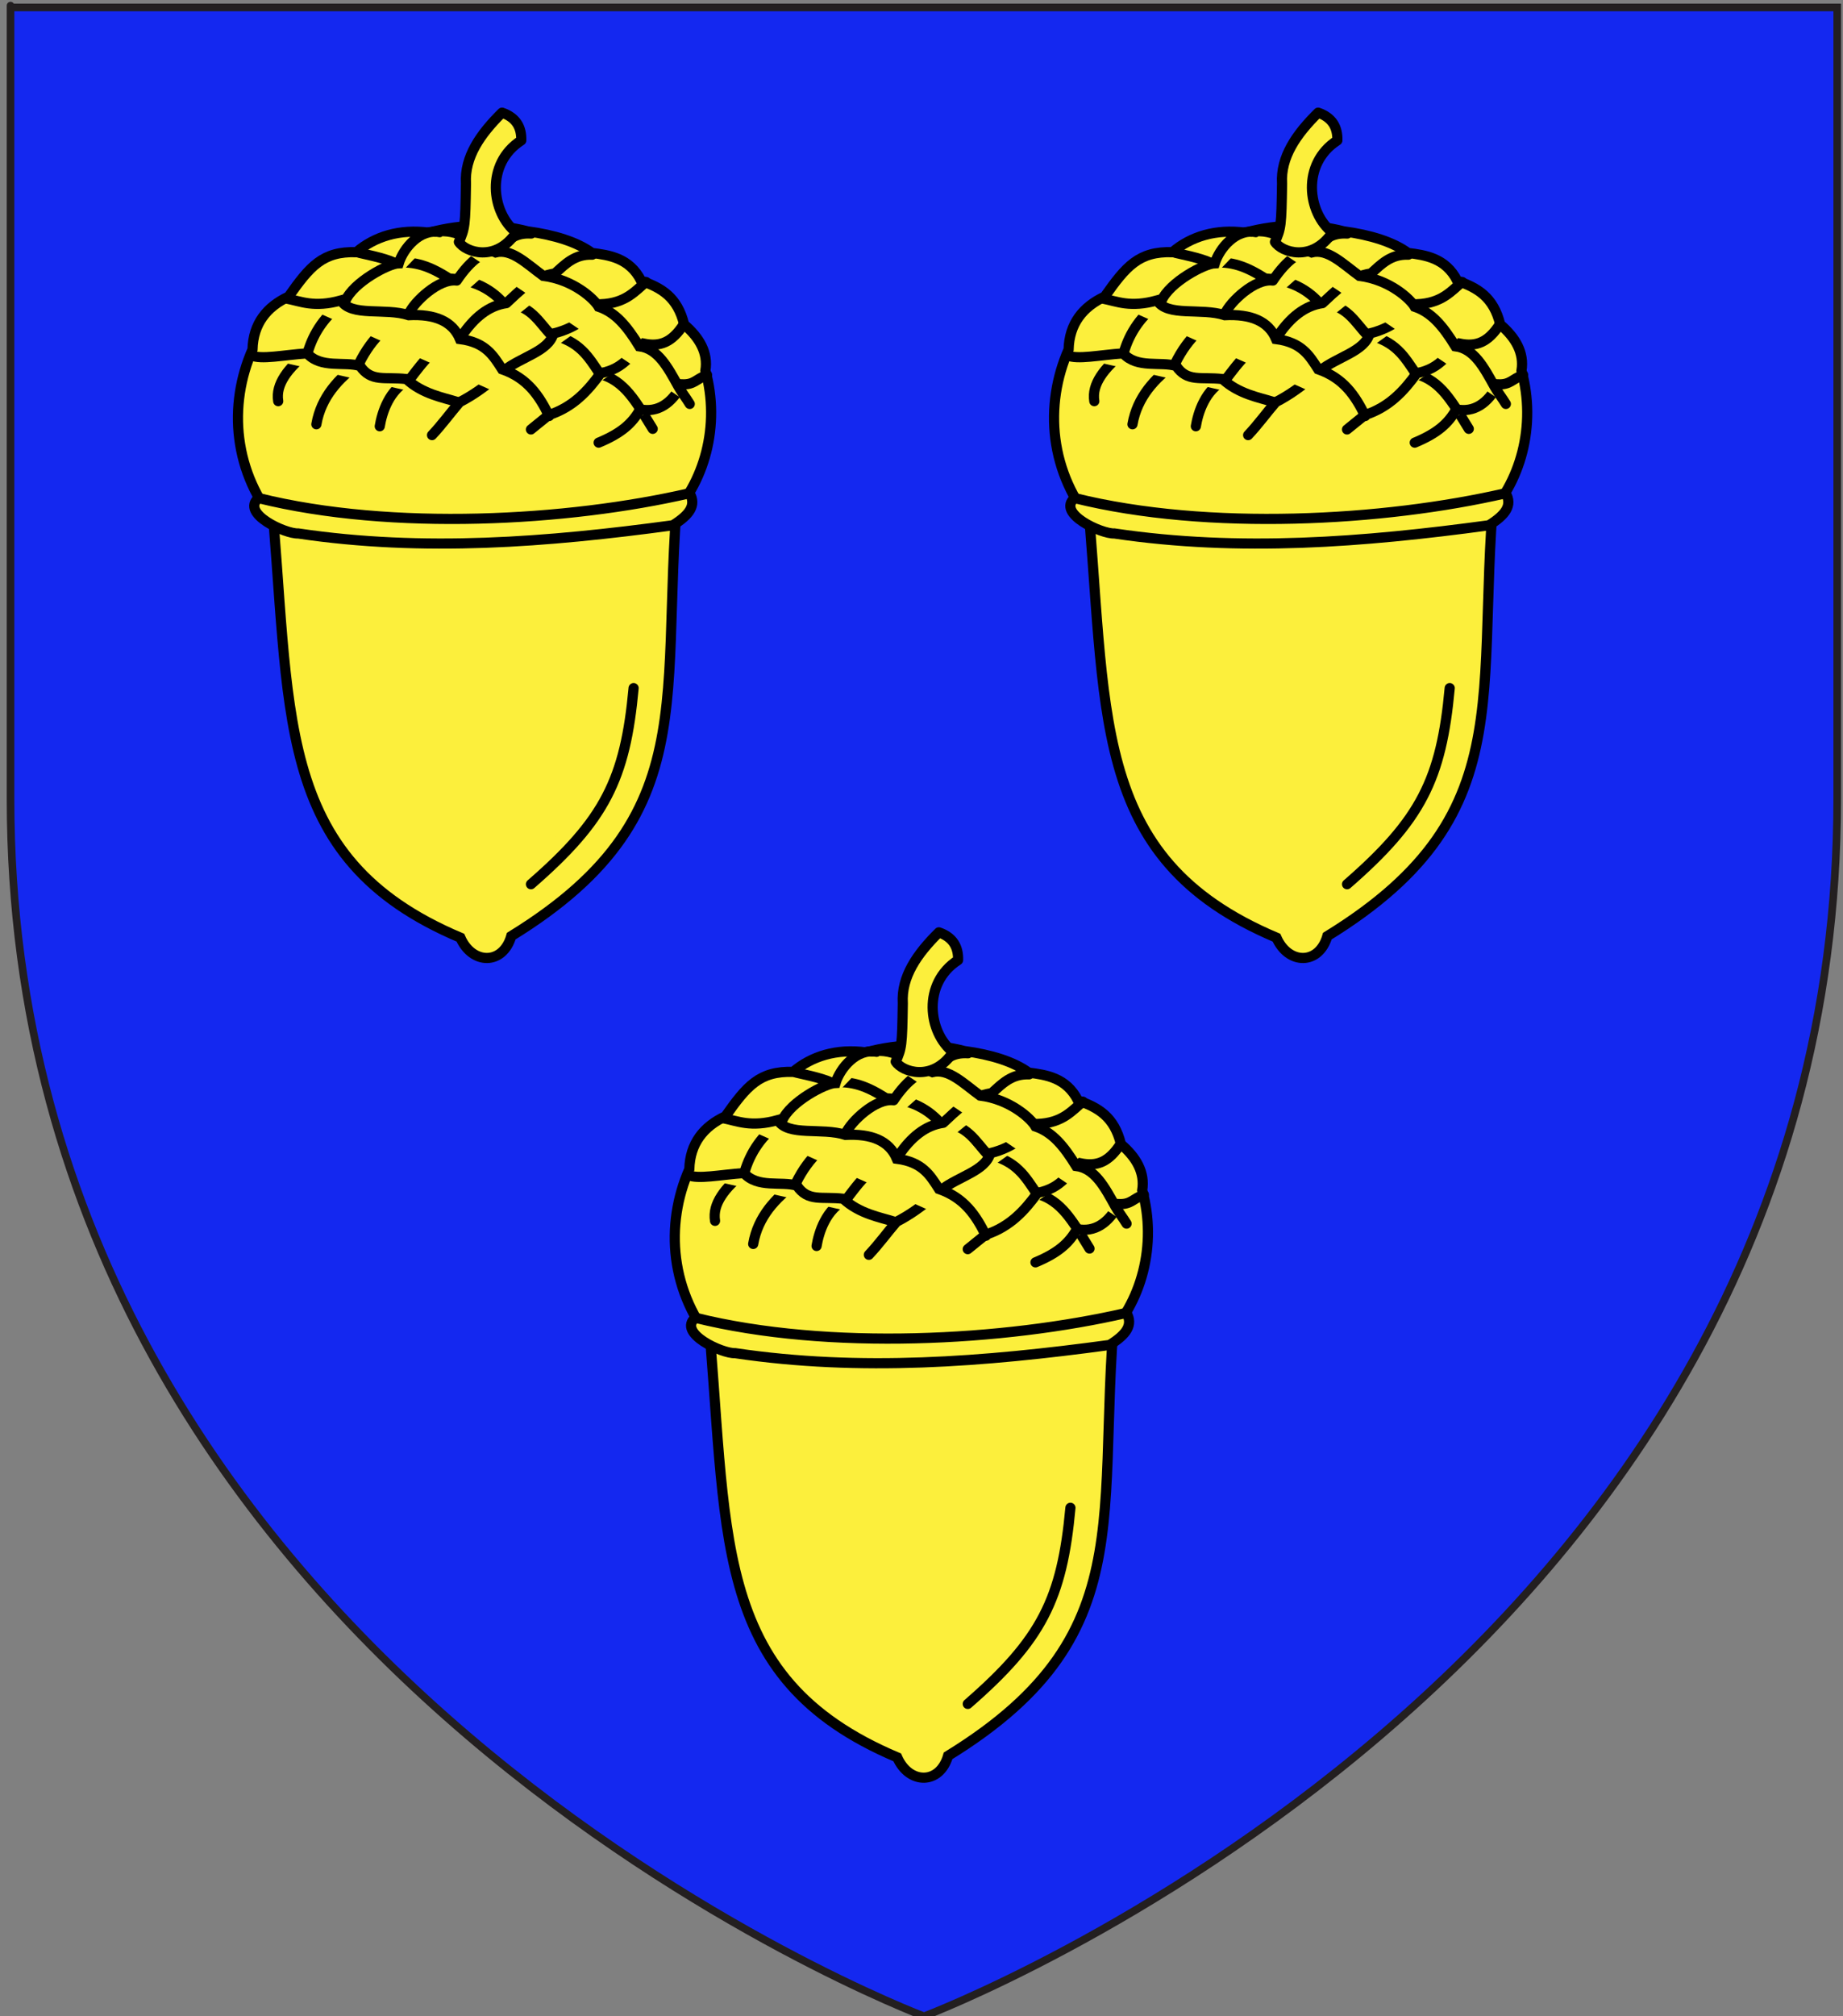 <?xml version="1.0" encoding="utf-8"?>
<!-- Generator: Adobe Illustrator 15.1.0, SVG Export Plug-In . SVG Version: 6.00 Build 0)  -->
<!DOCTYPE svg PUBLIC "-//W3C//DTD SVG 1.1//EN" "http://www.w3.org/Graphics/SVG/1.1/DTD/svg11.dtd">
<svg version="1.1" id="Layer_1" xmlns="http://www.w3.org/2000/svg" xmlns:xlink="http://www.w3.org/1999/xlink" x="0px" y="0px"
	 width="181.417px" height="198.425px" viewBox="0.958 1.704 181.417 198.425" enable-background="new 0.958 1.704 181.417 198.425"
	 xml:space="preserve">
<rect x="0.958" y="1.704" width="181.417" height="198.425" fill="#808080" stroke="none"/>
<path id="Fond_de_l_x27_écu" fill="#1428F0" stroke="#231F20" stroke-width="0.75" d="M91.914,200.128
	c0,0-89.919-33.832-89.919-119.813c0-85.982,0-77.879,0-77.879h179.812v77.879C181.813,166.296,91.914,200.128,91.914,200.128z"/>
<g id="g3212" transform="translate(-1.5300578e-6,0)">
	<path id="path4541" fill="#FCEF3C" stroke="#000000" d="M27.532,49.025c2.172,22.633,0.064,37.075,18.745,44.958
		c1.167,2.671,4.188,2.708,5.008-0.155C71.507,81.389,65.162,68.932,68.161,45.68L27.532,49.025z"/>
	<path id="path4543" fill="#FCEF3C" stroke="#000000" d="M28.432,53.516l5.458,0.84L62.958,53l3.762-0.146
		c3.62-3.558,5.163-9.305,3.675-14.68c0.282-1.743-0.57-3.236-2.094-4.535c-0.652-2.707-2.251-3.617-4.23-4.303
		c-1.153-2.263-3.159-2.52-4.849-2.741c-1.456-1.076-3.715-1.775-6.333-2.126c-2.917-0.76-6.356-0.776-9.696,0.134
		c-2.895-0.392-5.355,0.382-7.154,1.918c-3.319-0.097-4.564,1.386-6.671,4.372c-2.153,1.002-3.489,2.671-3.554,5.202
		C23.406,41.565,23.875,48.254,28.432,53.516z"/>
	<path id="path4567" fill="#FCEF3C" stroke="#000000" stroke-linecap="round" d="M65.208,43.907
		c-1.669-2.692-2.731-4.713-5.198-5.402c-1.129-1.672-1.977-3.234-4.83-3.869c-1.093-1.089-2.056-3.112-4.55-2.997
		c-0.387-0.355-1.905-2.377-5.446-2.519c-1.928-1.213-3.31-1.73-5.402-1.562c-1.077-0.496-3.087-0.869-3.455-0.972"/>
	<path id="path4545" fill="#FCEF3C" stroke="#000000" d="M26.405,50.721c-1.79,1.509,2.647,3.542,3.914,3.483
		c12.356,1.833,24.478,0.872,36.87-0.805c1.654-1.024,2.333-1.979,1.653-3.157C56.834,53.011,39.551,53.978,26.405,50.721z"/>
	<path id="path4547" fill="#FCEF3C" stroke="#000000" stroke-linecap="round" d="M53.223,88.722
		c7.274-6.324,9.282-10.321,10.104-19.3"/>
	<path id="path4555" fill="#FCEF3C" stroke="#000000" stroke-linecap="round" d="M43.485,44.524c0.975-1.037,1.815-2.194,2.72-3.247
		c1.188-0.614,2.489-1.461,4.35-3.102c1.772-1.381,4.398-1.886,4.886-3.652c2.481-0.607,3.697-1.968,4.657-2.875
		c2.493-0.106,3.399-1.34,4.457-2.195"/>
	<path id="path4557" fill="#FCEF3C" stroke="#000000" stroke-linecap="round" d="M53.22,43.968c0.593-0.472,1.176-0.946,1.753-1.419
		c2.413-0.781,3.855-2.389,5.112-4.119c2.47-0.475,3.044-2.064,4.199-2.919c1.656,0.348,2.827-0.103,3.991-1.912"/>
	<path id="path4559" fill="#FCEF3C" stroke="#000000" stroke-linecap="round" d="M59.885,45.266
		c2.229-0.928,3.311-1.891,4.086-3.276c1.743,0.341,3.088-0.556,4.121-2.463c1.223,0.047,1.369-0.523,2.466-0.923"/>
	<path id="path4561" fill="#FCEF3C" stroke="#000000" stroke-linecap="round" stroke-linejoin="round" d="M38.34,43.655
		c0.218-1.321,0.902-3.625,2.947-4.613c1.27-1.646,2.394-3.338,5.131-4.292c1.203-1.783,2.631-2.965,4.387-3.214
		c1.329-1.218,2.528-2.565,4.781-2.926c0.995-0.889,1.939-1.911,3.67-1.842"/>
	<path id="path4563" fill="#FCEF3C" stroke="#000000" stroke-linecap="round" stroke-linejoin="round" d="M32.1,43.458
		c0.468-2.695,2.212-4.546,4.206-5.989c1.33-2.683,2.997-3.964,4.901-4.902c0.521-1.163,2.951-3.49,4.714-3.253
		c1.33-2.012,2.926-3.229,4.081-2.749c0.816-1.33,1.748-1.973,3.246-1.876"/>
	<path id="path4565" fill="#FCEF3C" stroke="#000000" stroke-linecap="round" d="M28.344,41.183
		c-0.28-1.682,0.988-3.278,2.906-4.802c0.568-1.917,1.679-3.654,3.713-5.081c0.782-1.823,4.223-3.653,5.246-3.685
		c0.438-1.44,2.069-3.439,4.033-3.064"/>
	<path id="path4569" fill="#FCEF3C" stroke="#000000" stroke-linecap="round" d="M68.854,41.456
		c-0.328-0.543-0.812-1.166-1.116-1.715c-1.043-1.882-2.007-3.723-3.849-3.958c-1.215-1.97-2.326-3.324-4-3.886
		c-0.452-0.786-2.49-2.672-5.461-3.045c-1.648-1.205-3.115-2.706-4.688-2.306c-2.145-0.943-3.627-2.387-5.96-2.038"/>
	<path id="path4571" fill="#FCEF3C" stroke="#000000" stroke-linecap="round" d="M55.014,42.646
		c-0.97-1.981-2.122-3.729-4.627-4.596c-0.866-1.341-1.615-2.651-4.153-2.978c-0.74-1.777-2.498-2.479-5.049-2.348
		c-2.328-0.758-5.654,0.189-6.667-1.454c-2.668,0.733-3.917,0.094-5.363-0.185"/>
	<path id="path4573" fill="#FCEF3C" stroke="#000000" stroke-linecap="round" d="M25.683,36.671
		c0.985,0.447,3.133-0.027,5.502-0.193c1.372,1.523,3.668,0.771,5.217,1.245c1.093,1.613,2.424,1.041,4.561,1.284
		c1.576,1.48,3.663,1.826,4.938,2.233"/>
	<path id="path4553" fill="#FCEF3C" stroke="#000000" stroke-linecap="round" stroke-linejoin="round" d="M51.776,24.581
		c-2.456-1.92-3.069-6.76,0.493-9.059c0.033-1.279-0.493-2.248-1.891-2.732c-2.142,2.117-3.71,4.361-3.552,6.985
		c-0.062,4.147-0.109,4.425-0.7,5.74C46.765,26.523,49.771,27.56,51.776,24.581z"/>
</g>
<g id="g3212_1_" transform="translate(-1.5300578e-6,0)">
	<path id="path4541_1_" fill="#FCEF3C" stroke="#000000" d="M107.863,49.025c2.174,22.633,0.063,37.075,18.746,44.958
		c1.168,2.671,4.188,2.708,5.008-0.155c20.224-12.439,13.877-24.896,16.877-48.147L107.863,49.025z"/>
	<path id="path4543_1_" fill="#FCEF3C" stroke="#000000" d="M108.764,53.516l5.459,0.84L143.289,53l3.765-0.146
		c3.619-3.558,5.162-9.305,3.674-14.68c0.281-1.743-0.568-3.236-2.094-4.535c-0.65-2.707-2.252-3.617-4.229-4.303
		c-1.152-2.263-3.16-2.52-4.852-2.741c-1.455-1.076-3.715-1.775-6.332-2.126c-2.916-0.76-6.355-0.776-9.695,0.134
		c-2.896-0.392-5.354,0.382-7.152,1.918c-3.32-0.097-4.564,1.386-6.672,4.372c-2.152,1.002-3.488,2.671-3.555,5.202
		C103.738,41.565,104.208,48.254,108.764,53.516z"/>
	<path id="path4567_1_" fill="#FCEF3C" stroke="#000000" stroke-linecap="round" d="M145.539,43.907
		c-1.668-2.692-2.729-4.713-5.196-5.402c-1.131-1.672-1.978-3.234-4.83-3.869c-1.094-1.089-2.058-3.112-4.551-2.997
		c-0.388-0.355-1.904-2.377-5.445-2.519c-1.93-1.213-3.312-1.73-5.402-1.562c-1.076-0.496-3.086-0.869-3.453-0.972"/>
	<path id="path4545_1_" fill="#FCEF3C" stroke="#000000" d="M106.738,50.721c-1.791,1.509,2.646,3.542,3.914,3.483
		c12.354,1.833,24.478,0.872,36.869-0.805c1.653-1.024,2.332-1.979,1.651-3.157C137.167,53.011,119.885,53.978,106.738,50.721z"/>
	<path id="path4547_1_" fill="#FCEF3C" stroke="#000000" stroke-linecap="round" d="M133.557,88.722
		c7.272-6.324,9.281-10.321,10.104-19.3"/>
	<path id="path4555_1_" fill="#FCEF3C" stroke="#000000" stroke-linecap="round" d="M123.819,44.524
		c0.975-1.037,1.814-2.194,2.719-3.247c1.188-0.614,2.49-1.461,4.352-3.102c1.771-1.381,4.396-1.886,4.888-3.652
		c2.479-0.607,3.696-1.968,4.655-2.875c2.494-0.106,3.398-1.34,4.457-2.195"/>
	<path id="path4557_1_" fill="#FCEF3C" stroke="#000000" stroke-linecap="round" d="M133.553,43.968
		c0.594-0.472,1.178-0.946,1.754-1.419c2.412-0.781,3.854-2.389,5.111-4.119c2.469-0.475,3.045-2.064,4.198-2.919
		c1.656,0.348,2.826-0.103,3.99-1.912"/>
	<path id="path4559_1_" fill="#FCEF3C" stroke="#000000" stroke-linecap="round" d="M140.219,45.266
		c2.229-0.928,3.311-1.891,4.084-3.276c1.744,0.341,3.09-0.556,4.121-2.463c1.225,0.047,1.369-0.523,2.467-0.923"/>
	<path id="path4561_1_" fill="#FCEF3C" stroke="#000000" stroke-linecap="round" stroke-linejoin="round" d="M118.672,43.655
		c0.219-1.321,0.901-3.625,2.946-4.613c1.271-1.646,2.394-3.338,5.132-4.292c1.202-1.783,2.631-2.965,4.387-3.214
		c1.33-1.218,2.529-2.565,4.781-2.926c0.993-0.889,1.938-1.911,3.67-1.842"/>
	<path id="path4563_1_" fill="#FCEF3C" stroke="#000000" stroke-linecap="round" stroke-linejoin="round" d="M112.434,43.458
		c0.469-2.695,2.213-4.546,4.205-5.989c1.33-2.683,2.996-3.964,4.9-4.902c0.521-1.163,2.95-3.49,4.715-3.253
		c1.33-2.012,2.926-3.229,4.08-2.749c0.815-1.33,1.748-1.973,3.245-1.876"/>
	<path id="path4565_1_" fill="#FCEF3C" stroke="#000000" stroke-linecap="round" d="M108.676,41.183
		c-0.277-1.682,0.987-3.278,2.906-4.802c0.567-1.917,1.68-3.654,3.713-5.081c0.78-1.823,4.223-3.653,5.246-3.685
		c0.438-1.44,2.067-3.439,4.032-3.064"/>
	<path id="path4569_1_" fill="#FCEF3C" stroke="#000000" stroke-linecap="round" d="M149.188,41.456
		c-0.328-0.543-0.812-1.166-1.117-1.715c-1.043-1.882-2.008-3.723-3.85-3.958c-1.215-1.97-2.324-3.324-4-3.886
		c-0.451-0.786-2.488-2.672-5.461-3.045c-1.648-1.205-3.115-2.706-4.689-2.306c-2.145-0.943-3.625-2.387-5.959-2.038"/>
	<path id="path4571_1_" fill="#FCEF3C" stroke="#000000" stroke-linecap="round" d="M135.346,42.646
		c-0.971-1.981-2.121-3.729-4.627-4.596c-0.865-1.341-1.613-2.651-4.152-2.978c-0.738-1.777-2.496-2.479-5.049-2.348
		c-2.328-0.758-5.652,0.189-6.668-1.454c-2.668,0.733-3.918,0.094-5.361-0.185"/>
	<path id="path4573_1_" fill="#FCEF3C" stroke="#000000" stroke-linecap="round" d="M106.016,36.671
		c0.984,0.447,3.135-0.027,5.502-0.193c1.373,1.523,3.668,0.771,5.219,1.245c1.092,1.613,2.424,1.041,4.561,1.284
		c1.576,1.48,3.664,1.826,4.938,2.233"/>
	<path id="path4553_1_" fill="#FCEF3C" stroke="#000000" stroke-linecap="round" stroke-linejoin="round" d="M132.11,24.581
		c-2.455-1.92-3.068-6.76,0.492-9.059c0.033-1.279-0.492-2.248-1.891-2.732c-2.144,2.117-3.711,4.361-3.552,6.985
		c-0.063,4.147-0.108,4.425-0.7,5.74C127.098,26.523,130.104,27.56,132.11,24.581z"/>
</g>
<g id="g3212_2_" transform="translate(-1.5300578e-6,0)">
	<path id="path4541_2_" fill="#FCEF3C" stroke="#000000" d="M70.531,129.693c2.172,22.633,0.064,37.075,18.745,44.957
		c1.168,2.674,4.187,2.709,5.008-0.154c20.222-12.438,13.875-24.896,16.875-48.146L70.531,129.693z"/>
	<path id="path4543_2_" fill="#FCEF3C" stroke="#000000" d="M71.43,134.184l5.459,0.841l29.065-1.357l3.765-0.145
		c3.619-3.56,5.162-9.306,3.674-14.681c0.281-1.742-0.568-3.233-2.094-4.535c-0.65-2.707-2.252-3.616-4.229-4.303
		c-1.152-2.265-3.16-2.521-4.852-2.742c-1.455-1.075-3.715-1.772-6.332-2.125c-2.916-0.76-6.355-0.774-9.695,0.134
		c-2.895-0.392-5.355,0.383-7.154,1.918c-3.32-0.097-4.564,1.387-6.671,4.373c-2.154,1.002-3.489,2.672-3.554,5.202
		C66.406,122.234,66.875,128.923,71.43,134.184z"/>
	<path id="path4567_2_" fill="#FCEF3C" stroke="#000000" stroke-linecap="round" d="M108.205,124.576
		c-1.668-2.691-2.729-4.713-5.196-5.402c-1.131-1.672-1.978-3.232-4.83-3.869c-1.094-1.088-2.058-3.109-4.551-2.996
		c-0.388-0.354-1.905-2.377-5.445-2.518c-1.928-1.215-3.31-1.732-5.402-1.562c-1.077-0.494-3.087-0.867-3.455-0.971"/>
	<path id="path4545_2_" fill="#FCEF3C" stroke="#000000" d="M69.404,131.387c-1.79,1.511,2.647,3.543,3.914,3.483
		c12.356,1.832,24.477,0.871,36.87-0.807c1.654-1.025,2.334-1.979,1.652-3.156C99.833,133.678,82.551,134.646,69.404,131.387z"/>
	<path id="path4547_2_" fill="#FCEF3C" stroke="#000000" stroke-linecap="round" d="M96.223,169.389
		c7.272-6.321,9.281-10.319,10.104-19.301"/>
	<path id="path4555_2_" fill="#FCEF3C" stroke="#000000" stroke-linecap="round" d="M86.484,125.191
		c0.975-1.035,1.815-2.193,2.72-3.246c1.188-0.615,2.49-1.461,4.349-3.103c1.771-1.381,4.397-1.888,4.887-3.651
		c2.48-0.607,3.697-1.968,4.656-2.875c2.494-0.104,3.399-1.341,4.457-2.195"/>
	<path id="path4557_2_" fill="#FCEF3C" stroke="#000000" stroke-linecap="round" d="M96.219,124.635
		c0.594-0.474,1.178-0.946,1.754-1.418c2.412-0.781,3.854-2.392,5.111-4.119c2.469-0.478,3.045-2.063,4.198-2.92
		c1.656,0.349,2.826-0.103,3.99-1.912"/>
	<path id="path4559_2_" fill="#FCEF3C" stroke="#000000" stroke-linecap="round" d="M102.885,125.934
		c2.229-0.928,3.311-1.894,4.084-3.276c1.744,0.342,3.09-0.556,4.121-2.461c1.225,0.047,1.369-0.523,2.467-0.924"/>
	<path id="path4561_2_" fill="#FCEF3C" stroke="#000000" stroke-linecap="round" stroke-linejoin="round" d="M81.339,124.322
		c0.219-1.32,0.902-3.625,2.947-4.613c1.27-1.648,2.393-3.338,5.131-4.293c1.203-1.781,2.629-2.965,4.386-3.213
		c1.33-1.219,2.529-2.564,4.781-2.926c0.993-0.89,1.938-1.91,3.67-1.843"/>
	<path id="path4563_2_" fill="#FCEF3C" stroke="#000000" stroke-linecap="round" stroke-linejoin="round" d="M75.099,124.125
		c0.468-2.691,2.212-4.545,4.206-5.988c1.33-2.684,2.996-3.963,4.901-4.9c0.521-1.162,2.951-3.488,4.714-3.254
		c1.33-2.012,2.925-3.229,4.08-2.748c0.815-1.33,1.747-1.973,3.245-1.877"/>
	<path id="path4565_2_" fill="#FCEF3C" stroke="#000000" stroke-linecap="round" d="M71.343,121.85
		c-0.28-1.683,0.988-3.278,2.906-4.803c0.568-1.918,1.679-3.654,3.713-5.08c0.782-1.824,4.223-3.653,5.246-3.687
		c0.438-1.438,2.069-3.438,4.033-3.063"/>
	<path id="path4569_2_" fill="#FCEF3C" stroke="#000000" stroke-linecap="round" d="M111.852,122.123
		c-0.326-0.543-0.812-1.166-1.115-1.713c-1.043-1.883-2.008-3.723-3.85-3.959c-1.215-1.969-2.324-3.322-4-3.887
		c-0.451-0.785-2.49-2.673-5.461-3.043c-1.648-1.207-3.115-2.707-4.689-2.308c-2.144-0.942-3.625-2.388-5.958-2.039"/>
	<path id="path4571_2_" fill="#FCEF3C" stroke="#000000" stroke-linecap="round" d="M98.012,123.314
		c-0.971-1.982-2.121-3.73-4.627-4.597c-0.865-1.343-1.613-2.649-4.152-2.979c-0.74-1.775-2.498-2.479-5.049-2.347
		c-2.328-0.76-5.653,0.188-6.667-1.454c-2.668,0.733-3.917,0.094-5.363-0.188"/>
	<path id="path4573_2_" fill="#FCEF3C" stroke="#000000" stroke-linecap="round" d="M68.682,117.339
		c0.985,0.447,3.133-0.025,5.502-0.191c1.372,1.521,3.667,0.77,5.217,1.242c1.093,1.613,2.424,1.041,4.561,1.285
		c1.576,1.48,3.663,1.826,4.938,2.232"/>
	<path id="path4553_2_" fill="#FCEF3C" stroke="#000000" stroke-linecap="round" stroke-linejoin="round" d="M94.776,105.248
		c-2.455-1.92-3.067-6.761,0.492-9.059c0.033-1.279-0.492-2.248-1.891-2.732c-2.142,2.117-3.711,4.36-3.551,6.986
		c-0.063,4.147-0.109,4.426-0.7,5.739C89.764,107.191,92.77,108.227,94.776,105.248z"/>
</g>
</svg>
